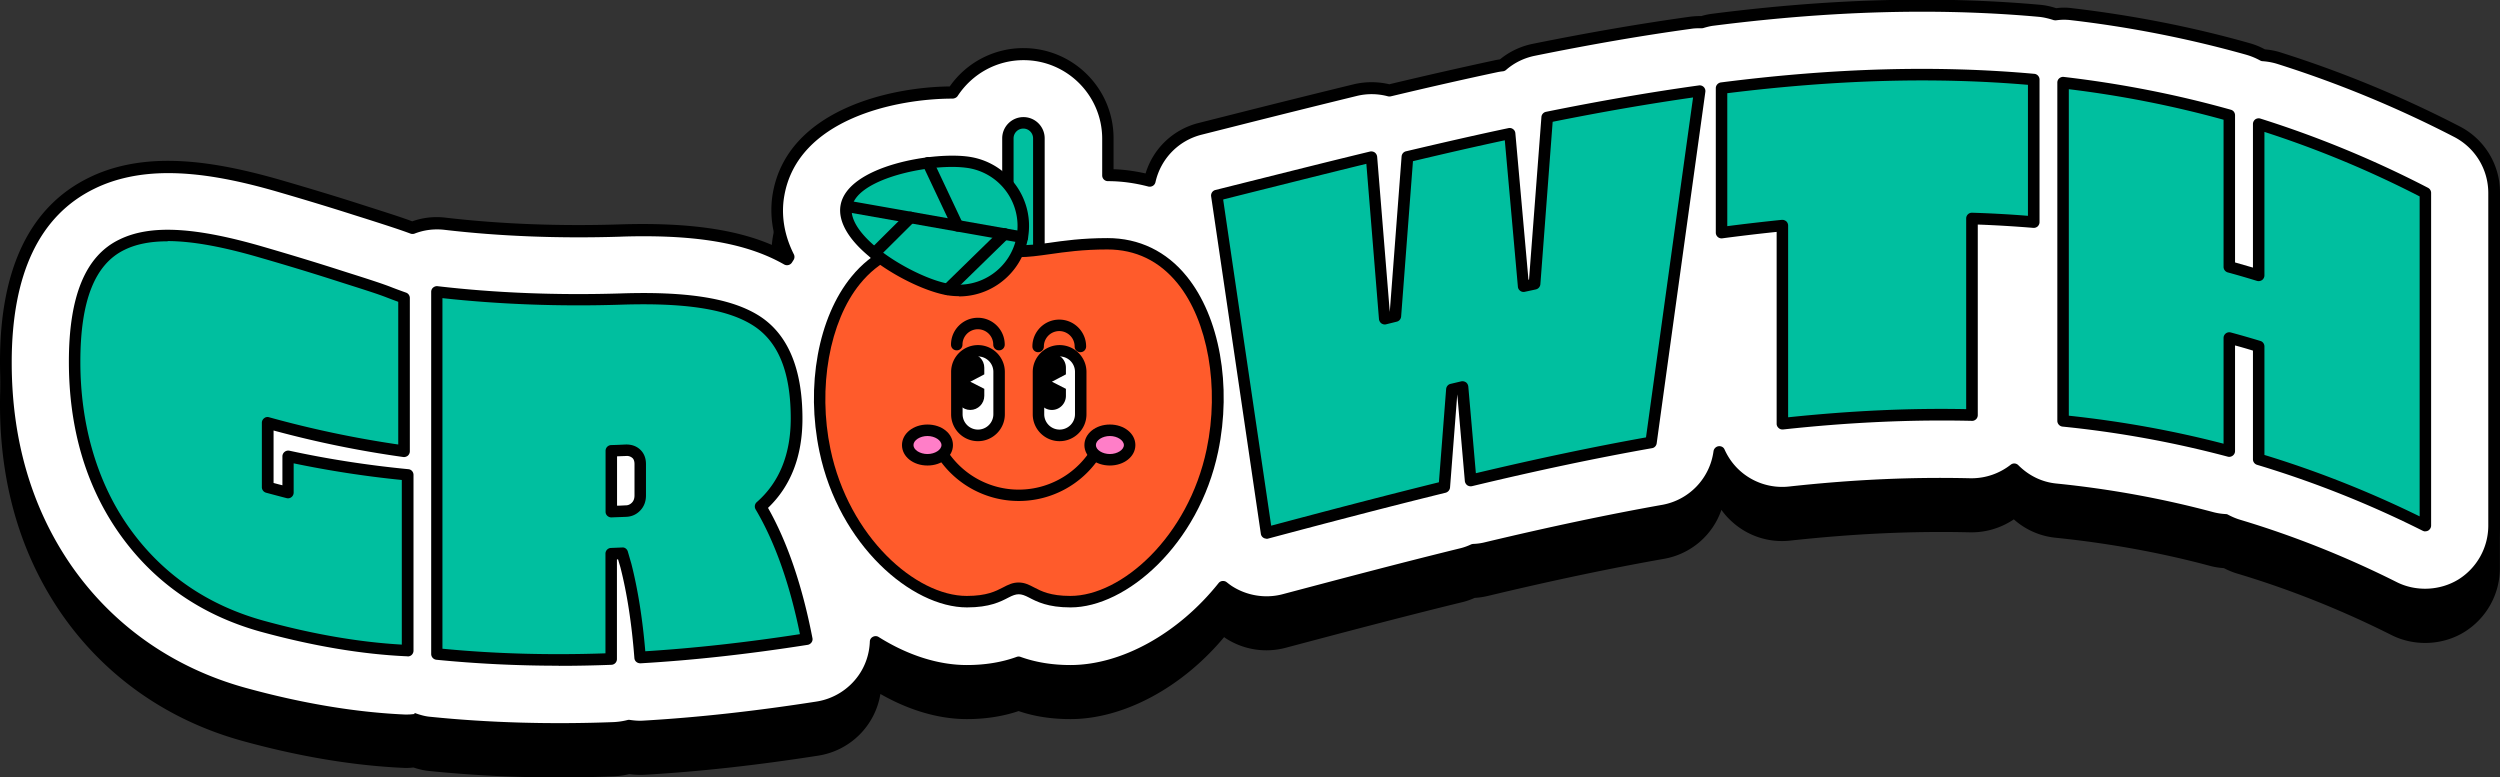 <svg xmlns="http://www.w3.org/2000/svg" id="Layer_2" data-name="Layer 2" viewBox="0 0 217.77 67.71"><rect x="0" y="0" width="217.77" height="67.71" fill="#333333" stroke="none"/><defs><style>.cls-1{fill:#ff7ec8}.cls-2{fill:#fff}.cls-4{fill:#00bf9f}</style></defs><g id="OBJECTS"><path d="M214.26 14.75a98.333 98.333 0 0 0-15.56-6.43c-.46-.14-.93-.24-1.41-.28-.42-.23-.87-.41-1.33-.54-4.98-1.4-10.19-2.43-15.49-3.05-.44-.05-.89-.05-1.32 0h-.04c-.49-.15-.93-.24-1.36-.28-3.34-.3-6.8-.45-10.3-.45-5.81 0-11.8.4-18.3 1.23-.3.04-.6.1-.95.21h-.12c-.3 0-.6.01-.89.06-4.31.6-8.78 1.37-13.68 2.36a6.56 6.56 0 0 0-2.84 1.35c-.17.02-.33.05-.5.09-2.82.6-5.78 1.28-9.06 2.06-.03 0-.05.01-.08.02a6.46 6.46 0 0 0-3.09 0c-3.49.85-6.97 1.72-10.46 2.6l-3.05.77a6.451 6.451 0 0 0-4.63 4.4c-.93-.21-1.86-.34-2.79-.37v-2.7c0-4.33-3.52-7.85-7.85-7.85-2.56 0-4.94 1.24-6.42 3.34-5.21.05-14.13 2.04-15.41 9.29-.2 1.14-.25 2.83.5 4.78-3.38-1.62-7.87-2.26-13.94-2.05-5.13.16-10.27-.03-15.07-.59-.99-.11-1.97 0-2.9.32-.97-.36-2.2-.75-3.76-1.25l-1.03-.33c-1.98-.63-4.09-1.27-6.46-1.96-4.05-1.18-7.24-1.73-10.04-1.73-2.59 0-4.9.49-6.86 1.46C2.61 21.7 0 27.1 0 35.23c0 6.93 1.79 13.04 5.32 18.18 3.76 5.45 9.21 9.3 15.76 11.12 5 1.38 9.75 2.17 14.13 2.36.25.01.5 0 .75-.03h.07c.49.16.93.26 1.37.3 3.63.37 7.41.56 11.23.56 1.6 0 3.24-.03 4.86-.1.44-.02.89-.08 1.32-.19.44.06.89.08 1.33.06 4.83-.28 9.78-.83 15.15-1.67a6.498 6.498 0 0 0 5.4-5.37c2.5 1.43 5.09 2.19 7.53 2.19 1.63 0 3.15-.24 4.51-.7 1.36.47 2.88.7 4.51.7 4.61 0 9.7-2.72 13.39-7.14.04.03.08.05.11.08a6.513 6.513 0 0 0 5.24.85c5.2-1.38 10.29-2.73 15.37-3.97.38-.09.75-.22 1.11-.38.38-.02.77-.08 1.15-.17 5.68-1.36 10.69-2.41 15.33-3.23a6.468 6.468 0 0 0 5.01-4.27c.27.39.59.74.95 1.06a6.451 6.451 0 0 0 5.04 1.62c5.54-.6 10.58-.84 15.66-.72h.15c1.31 0 2.59-.4 3.67-1.13a6.42 6.42 0 0 0 3.62 1.6c4.6.47 9.13 1.29 13.46 2.45.4.11.81.17 1.22.2.37.19.75.35 1.15.47 4.58 1.37 9.12 3.18 13.47 5.37 1.98.99 4.44.89 6.33-.28a6.543 6.543 0 0 0 3.09-5.53V20.54a6.48 6.48 0 0 0-3.51-5.77Zm-66.2-9.1Z"/><path d="M214.03 11.48c-5-2.58-10.21-4.74-15.48-6.4-.46-.15-.93-.23-1.41-.26-.41-.23-.85-.42-1.32-.55a98.39 98.39 0 0 0-15.41-3.03c-.23-.03-.46-.04-.7-.04s-.44.04-.66.06c-.43-.14-.88-.26-1.36-.3-3.32-.3-6.77-.45-10.26-.45-5.79 0-11.76.4-18.23 1.23-.33.04-.65.12-.96.21h-.18c-.27 0-.55.02-.82.06-4.29.6-8.76 1.37-13.65 2.36-1.04.21-1.97.68-2.73 1.34-.2.02-.4.05-.6.1-2.82.6-5.78 1.28-9.05 2.05-.06.01-.13.03-.19.05-.51-.14-1.03-.2-1.55-.2-.47 0-.95.06-1.42.17-3.48.85-6.97 1.72-10.45 2.6l-3.05.77a6.024 6.024 0 0 0-4.4 4.52c-1.17-.31-2.39-.48-3.64-.48V12.1c0-4.05-3.3-7.35-7.35-7.35-2.58 0-4.84 1.33-6.16 3.34h-.08c-5.03 0-13.86 1.87-15.1 8.87-.22 1.25-.24 3.2.87 5.41-.05.08-.1.15-.15.22-3-1.72-6.97-2.53-12.47-2.53-.7 0-1.43.01-2.17.04-1.19.04-2.37.06-3.56.06-3.97 0-7.87-.22-11.59-.65a6.03 6.03 0 0 0-2.84.36c-.02 0-.04-.01-.06-.02-.98-.37-2.25-.77-3.86-1.28l-1.03-.33c-1.97-.63-4.08-1.27-6.45-1.96-4-1.17-7.14-1.71-9.9-1.71-2.51 0-4.75.48-6.64 1.41C3.01 18.34.5 23.59.5 31.51c0 6.82 1.76 12.84 5.23 17.89 3.69 5.36 9.04 9.13 15.49 10.92 4.96 1.37 9.68 2.15 14.02 2.34h.26c.2 0 .39-.04.59-.06.44.15.89.27 1.36.32 3.61.37 7.38.55 11.18.55 1.59 0 3.22-.03 4.84-.1.45-.02.89-.08 1.31-.2.31.05.64.08.96.08.12 0 .24 0 .36-.01 4.82-.28 9.76-.83 15.1-1.67a5.983 5.983 0 0 0 5.06-5.7c2.61 1.64 5.39 2.52 7.95 2.52 1.97 0 3.44-.35 4.51-.74 1.07.39 2.54.74 4.51.74 4.45 0 9.54-2.62 13.3-7.32.15.12.31.24.47.35.99.65 2.14.99 3.3.99.52 0 1.03-.07 1.54-.2 5.19-1.38 10.27-2.72 15.38-3.97.39-.09.75-.22 1.1-.39.39-.01.77-.07 1.16-.16 5.69-1.36 10.71-2.42 15.36-3.24a6.008 6.008 0 0 0 4.9-5.09v-.03c.34.77.84 1.46 1.48 2.03 1.11.99 2.54 1.53 4.01 1.53.22 0 .43-.01.65-.04 4.65-.5 8.98-.75 13.23-.75.83 0 1.66 0 2.49.03h.14c1.35 0 2.66-.46 3.71-1.29a6 6 0 0 0 3.63 1.75c4.63.47 9.19 1.3 13.54 2.46.41.11.82.17 1.23.2.36.2.75.36 1.15.48a83.9 83.9 0 0 1 13.55 5.4 6.009 6.009 0 0 0 5.84-.25 6.007 6.007 0 0 0 2.85-5.11V16.79c0-2.24-1.25-4.3-3.24-5.33Z" class="cls-2"/><path d="M48.64 63.99c-3.82 0-7.6-.19-11.23-.56-.43-.04-.87-.14-1.37-.31h-.07c-.25.04-.5.05-.75.04-4.38-.19-9.13-.99-14.13-2.36-6.55-1.82-12-5.66-15.76-11.12C1.79 44.55 0 38.43 0 31.51c0-8.13 2.61-13.53 7.76-16.04 1.97-.97 4.28-1.46 6.86-1.46 2.8 0 5.99.55 10.04 1.73 2.37.69 4.49 1.33 6.46 1.96l1.03.33c1.56.5 2.8.89 3.76 1.25.93-.33 1.91-.44 2.9-.32 4.81.56 9.94.75 15.07.59 6.07-.2 10.56.43 13.94 2.05-.75-1.95-.7-3.64-.5-4.78 1.28-7.24 10.19-9.24 15.41-9.29a7.822 7.822 0 0 1 6.42-3.34c4.33 0 7.85 3.52 7.85 7.85v2.7c.92.03 1.86.16 2.79.37.66-2.18 2.4-3.84 4.63-4.4l3.05-.77c3.48-.88 6.97-1.75 10.46-2.6a6.72 6.72 0 0 1 3.09 0c.03 0 .05-.01.08-.02 3.27-.78 6.24-1.45 9.06-2.06.17-.04.33-.06.5-.09a6.56 6.56 0 0 1 2.84-1.35c4.9-.99 9.38-1.76 13.68-2.36.3-.04.6-.06.89-.06h.13c.29-.09.62-.16.94-.2 6.5-.83 12.48-1.23 18.3-1.23 3.5 0 6.97.15 10.3.45.43.04.87.13 1.36.29h.05c.43-.06.87-.06 1.32 0 5.3.62 10.52 1.64 15.49 3.05.47.13.91.31 1.33.54.48.04.95.13 1.41.28a98.723 98.723 0 0 1 15.56 6.43 6.462 6.462 0 0 1 3.51 5.77v28.98a6.52 6.52 0 0 1-3.09 5.53c-1.89 1.16-4.35 1.27-6.33.28a84.21 84.21 0 0 0-13.47-5.37c-.4-.12-.78-.28-1.15-.47-.41-.03-.82-.1-1.22-.2a85.717 85.717 0 0 0-13.46-2.45 6.42 6.42 0 0 1-3.62-1.6 6.498 6.498 0 0 1-3.67 1.14h-.15c-5.07-.12-10.12.12-15.66.72-1.85.2-3.67-.4-5.04-1.62-.36-.32-.67-.68-.95-1.06a6.45 6.45 0 0 1-5.01 4.27c-4.64.82-9.66 1.88-15.33 3.23-.38.09-.77.15-1.15.17-.36.16-.73.29-1.11.38-5.08 1.24-10.17 2.59-15.37 3.97a6.54 6.54 0 0 1-5.24-.85c-.04-.03-.08-.05-.11-.08-3.69 4.41-8.78 7.14-13.39 7.14-1.63 0-3.15-.24-4.51-.7-1.36.47-2.88.7-4.51.7-2.44 0-5.03-.75-7.53-2.19-.16.96-.53 1.88-1.09 2.68a6.52 6.52 0 0 1-4.31 2.69c-5.36.84-10.32 1.39-15.15 1.67-.44.03-.89 0-1.33-.06-.43.11-.87.17-1.32.19-1.63.06-3.26.1-4.86.1Zm-12.55-1.87c.06 0 .11 0 .16.03.46.16.86.26 1.25.29 5.1.52 10.49.67 15.96.46.41-.02.81-.08 1.2-.18.07-.02.14-.02.21-.01.4.06.8.09 1.21.06 4.8-.28 9.72-.83 15.05-1.66 1.47-.23 2.8-1.06 3.65-2.27.61-.86.95-1.89.99-2.95 0-.18.11-.34.27-.42.16-.08.35-.08.5.02 2.55 1.6 5.21 2.44 7.68 2.44 1.59 0 3.05-.24 4.34-.71.11-.04.23-.04.34 0 1.3.47 2.76.71 4.34.71 4.44 0 9.39-2.73 12.91-7.14.08-.1.2-.17.34-.18.13-.01.26.02.37.11.14.11.28.22.43.32 1.3.85 2.94 1.12 4.44.72 5.21-1.38 10.3-2.73 15.39-3.98.35-.08.69-.2 1.01-.35.06-.03.13-.04.19-.05.35-.01.71-.06 1.06-.15 5.7-1.36 10.73-2.42 15.39-3.25a5.487 5.487 0 0 0 4.49-4.67.52.52 0 0 1 .43-.44c.22-.03.44.07.53.28.32.71.77 1.34 1.35 1.86a5.5 5.5 0 0 0 4.27 1.37c5.58-.61 10.68-.84 15.78-.72h.13c1.23 0 2.43-.42 3.4-1.18.2-.16.48-.14.66.04.92.92 2.07 1.48 3.33 1.6 4.66.47 9.24 1.31 13.61 2.48.37.1.75.16 1.13.18.07 0 .15.02.21.06.34.18.69.33 1.06.44 4.64 1.39 9.23 3.22 13.63 5.43 1.67.84 3.76.75 5.36-.23a5.535 5.535 0 0 0 2.61-4.68V16.82c0-2.07-1.14-3.94-2.97-4.89a97.625 97.625 0 0 0-15.4-6.36c-.42-.13-.85-.21-1.29-.24-.08 0-.15-.03-.21-.06-.38-.21-.79-.38-1.21-.5a98.762 98.762 0 0 0-15.33-3.02c-.36-.04-.72-.04-1.08 0l-.17.02c-.07 0-.14 0-.21-.02-.46-.15-.86-.24-1.24-.28-3.31-.3-6.74-.45-10.21-.45-5.77 0-11.71.4-18.17 1.22-.26.03-.54.1-.88.2-.05.02-.1.02-.15.02h-.1c-.32 0-.57.01-.82.05-4.29.59-8.74 1.36-13.62 2.35-.93.19-1.79.61-2.5 1.23-.08.07-.17.11-.27.12-.18.02-.37.05-.55.09-2.81.6-5.77 1.27-9.04 2.05l-.17.04a.57.57 0 0 1-.26 0 5.45 5.45 0 0 0-2.72-.03c-3.48.85-6.97 1.72-10.45 2.6l-3.05.77c-2.03.51-3.57 2.1-4.03 4.14a.5.5 0 0 1-.23.32c-.12.07-.26.09-.39.06-1.18-.31-2.36-.47-3.52-.47-.28 0-.5-.22-.5-.5v-3.19c0-3.78-3.07-6.85-6.85-6.85-2.32 0-4.46 1.17-5.74 3.12-.09.14-.27.22-.43.23-4.95 0-13.5 1.78-14.67 8.46-.21 1.17-.23 3 .83 5.1.08.16.07.34-.02.49l-.14.22c-.14.23-.44.31-.68.18-2.94-1.68-6.82-2.46-12.22-2.46-.69 0-1.41.01-2.15.04-5.18.16-10.36-.03-15.22-.6-.88-.1-1.77 0-2.61.33-.11.04-.24.04-.35 0-1.02-.38-2.28-.78-3.87-1.29l-1.05-.33c-1.97-.63-4.07-1.27-6.44-1.96-3.95-1.16-7.05-1.69-9.76-1.69-2.43 0-4.59.46-6.42 1.36-4.78 2.33-7.2 7.42-7.2 15.14 0 6.72 1.73 12.64 5.14 17.61 3.63 5.26 8.89 8.97 15.21 10.72 4.93 1.36 9.61 2.14 13.91 2.33.19 0 .39 0 .58-.02l.2-.02h.05Z"/><path d="M23.32 36.84v5.61c.59.16 1.18.32 1.77.47v-3.17c3.47.75 6.94 1.28 10.42 1.61v15.31c-3.15-.14-7.38-.67-12.69-2.14-5.31-1.47-9.36-4.51-12.14-8.54-2.78-4.05-4.17-8.96-4.17-14.49 0-5.54 1.37-8.86 4.1-10.2 2.74-1.35 6.81-.91 12.23.67 2.15.63 4.25 1.26 6.31 1.92 2.06.66 3.59 1.13 4.59 1.51.49.19.97.37 1.46.54v13.35c-3.96-.55-7.92-1.36-11.87-2.47Z" class="cls-4"/><path d="M35.5 57.17h-.02c-3.94-.17-8.24-.9-12.8-2.15-5.24-1.46-9.42-4.4-12.42-8.74C7.43 42.17 6 37.2 6 31.51s1.43-9.21 4.39-10.64c2.68-1.32 6.56-1.12 12.59.64 2.37.69 4.44 1.32 6.32 1.92l1 .32c1.55.49 2.77.88 3.62 1.2.48.19.97.37 1.45.54.2.07.33.26.33.47v13.35c0 .14-.06.28-.17.38-.11.09-.26.14-.4.12a91.19 91.19 0 0 1-11.3-2.31v4.57c.26.07.51.14.77.2v-2.52a.508.508 0 0 1 .61-.49c3.36.73 6.85 1.27 10.36 1.61.26.02.45.24.45.5v15.31c0 .14-.06.27-.15.36a.5.5 0 0 1-.35.14ZM14.61 21.02c-1.53 0-2.77.25-3.78.75C8.25 23.03 7 26.21 7 31.52s1.37 10.26 4.08 14.2c2.86 4.14 6.85 6.95 11.86 8.34 4.28 1.18 8.34 1.88 12.06 2.09V41.81c-3.19-.32-6.35-.81-9.42-1.45v2.55c0 .15-.07.3-.19.39-.12.1-.28.13-.43.09-.59-.15-1.18-.31-1.78-.47a.501.501 0 0 1-.37-.48v-5.61c0-.16.07-.3.2-.4.12-.1.28-.13.44-.08a92.21 92.21 0 0 0 11.24 2.37V26.29c-.38-.14-.76-.28-1.14-.43-.82-.31-2.03-.69-3.57-1.18l-1-.32c-1.88-.6-3.94-1.23-6.3-1.91-3.31-.97-5.97-1.45-8.08-1.45Z"/><path d="M53.25 48.24v9.16c-5.06.2-10.12.08-15.18-.43V25.42c5.34.62 10.68.8 16.02.63 5.27-.17 9.14.29 11.61 1.77 2.47 1.47 3.71 4.32 3.71 8.64 0 3.27-1.05 5.84-3.13 7.67 1.77 2.99 3.1 6.82 4.02 11.54-4.84.76-9.68 1.32-14.52 1.61-.24-3.03-.65-5.7-1.24-8-.1-.36-.21-.72-.31-1.07-.32.01-.65.03-.97.04Zm0-3.67c.43-.01.85-.03 1.28-.05.35-.02.65-.15.88-.4.23-.25.35-.58.35-.97v-2.72c0-.39-.12-.69-.35-.91-.24-.22-.53-.31-.88-.3-.43.02-.85.03-1.28.05v5.3Z" class="cls-4"/><path d="M48.68 57.99c-3.66 0-7.23-.18-10.67-.52a.508.508 0 0 1-.45-.5V25.42c0-.14.06-.28.17-.37.11-.09.25-.14.39-.12 5.06.59 10.43.8 15.95.63 5.69-.19 9.47.4 11.88 1.84 2.62 1.56 3.95 4.61 3.95 9.07 0 3.26-1.01 5.87-3 7.77 1.69 2.98 2.99 6.8 3.87 11.34.03.13 0 .27-.08.38-.08.11-.2.19-.33.21-5.16.81-9.93 1.34-14.57 1.61-.29 0-.51-.19-.53-.46-.23-2.99-.64-5.65-1.22-7.91l-.2-.68h-.1v8.68c0 .27-.21.49-.48.5-1.54.06-3.07.09-4.59.09Zm4.57-.59Zm-14.69-.89c4.53.44 9.3.57 14.18.4v-8.68c0-.27.21-.49.48-.5l.97-.04c.23-.03.44.14.5.36l.31 1.07c.56 2.21.97 4.76 1.21 7.61 4.3-.27 8.72-.76 13.47-1.49-.89-4.39-2.19-8.05-3.86-10.87a.503.503 0 0 1 .1-.63c1.97-1.72 2.96-4.18 2.96-7.29 0-4.14-1.13-6.83-3.46-8.21-2.24-1.34-5.85-1.88-11.34-1.7-5.36.17-10.59-.03-15.54-.57v30.54Zm14.69-11.44c-.13 0-.25-.05-.35-.14a.475.475 0 0 1-.15-.36v-5.3a.5.5 0 0 1 .49-.5c.42-.01.85-.03 1.27-.05.49-.01.91.13 1.24.43.34.31.52.74.52 1.28v2.72c0 .52-.16.96-.49 1.31-.33.35-.74.54-1.23.56-.43.02-.86.03-1.29.05h-.02Zm.5-5.32v4.3c.25 0 .51-.02.76-.03.22 0 .39-.09.54-.24.15-.16.22-.36.22-.63v-2.72c0-.37-.14-.5-.19-.54a.709.709 0 0 0-.53-.17l-.8.03Z"/><path d="M143.82 38.55c-5.24.92-10.48 2.06-15.71 3.31-.24-2.71-.47-5.43-.71-8.14-.31.07-.62.15-.93.22l-.66 8.48c-5.16 1.27-10.33 2.63-15.49 4-1.44-9.78-2.88-19.57-4.33-29.39 4.49-1.12 8.98-2.26 13.46-3.35.38 4.71.77 9.41 1.15 14.12.31-.08.62-.15.93-.23.35-4.63.71-9.27 1.06-13.9 2.97-.71 5.94-1.39 8.92-2.02.4 4.44.79 8.88 1.19 13.32l.97-.21c.37-4.85.74-9.69 1.1-14.53 4.43-.89 8.86-1.68 13.29-2.29-1.41 10.17-2.83 20.38-4.24 30.62Z" class="cls-4"/><path d="M110.32 46.92a.49.49 0 0 1-.49-.42c-1.44-9.78-2.88-19.57-4.33-29.39-.04-.25.12-.5.37-.56l2.91-.73c3.52-.88 7.04-1.77 10.56-2.62.14-.03.29 0 .41.08.12.09.19.22.21.36l1.1 13.53 1.03-13.54c.02-.22.17-.4.38-.45 3.26-.77 6.18-1.44 8.93-2.02.14-.03.29 0 .4.09.12.08.19.22.2.36l1.14 12.75h.05l1.08-14.17a.5.5 0 0 1 .4-.45c4.79-.97 9.15-1.72 13.32-2.3a.496.496 0 0 1 .56.56c-1.41 10.17-2.83 20.38-4.24 30.62-.03.21-.19.39-.41.42-4.76.84-9.89 1.92-15.68 3.31-.14.03-.29 0-.41-.08a.54.54 0 0 1-.21-.36l-.66-7.56-.63 8.12c-.02.21-.17.39-.38.45-5.09 1.25-10.23 2.6-15.48 4-.04.01-.09.02-.13.02Zm-3.77-29.52c1.39 9.48 2.79 18.95 4.18 28.39 4.95-1.32 9.8-2.59 14.61-3.78l.63-8.12c.02-.22.17-.4.38-.45l.93-.22c.14-.03.29 0 .41.08s.19.22.21.36l.66 7.56c5.44-1.29 10.3-2.31 14.82-3.12 1.37-9.9 2.73-19.77 4.1-29.61-3.84.55-7.85 1.24-12.23 2.12l-1.07 14.15c-.02.22-.18.4-.39.45l-.97.21c-.14.03-.29 0-.4-.09a.475.475 0 0 1-.2-.36l-1.14-12.75c-2.48.53-5.1 1.13-8 1.82l-1.03 13.53c-.02.22-.17.4-.38.45l-.93.23c-.14.04-.29 0-.41-.08a.54.54 0 0 1-.21-.37l-1.1-13.53c-3.33.81-6.65 1.65-9.98 2.48l-2.47.62Zm37.27 21.15Z"/><path d="M149.96 20.27V7.68c9.06-1.16 18.13-1.57 27.19-.75v12.42c-1.8-.15-3.59-.25-5.39-.31v17.12c-5.5-.13-11.01.16-16.51.75V19.65c-1.77.18-3.53.38-5.3.62Z" class="cls-4"/><path d="M155.26 37.41a.46.46 0 0 1-.33-.13.48.48 0 0 1-.17-.37V20.2c-1.55.16-3.14.35-4.73.56a.5.5 0 0 1-.57-.5V7.68c0-.25.19-.46.44-.5 9.94-1.27 18.87-1.51 27.3-.75.26.02.46.24.46.5v12.42c0 .14-.06.27-.16.37a.52.52 0 0 1-.38.13c-1.58-.13-3.21-.23-4.84-.29v16.6c0 .13-.05.26-.15.36-.1.09-.22.15-.36.14-5.25-.12-10.63.12-16.44.75h-.05Zm0-18.26c.12 0 .24.05.34.13.1.09.16.23.16.37v16.7c5.46-.57 10.54-.81 15.51-.71V19.03a.497.497 0 0 1 .51-.5c1.64.05 3.27.14 4.87.27V7.39c-8.1-.69-16.67-.45-26.19.73V19.7c1.61-.21 3.2-.39 4.75-.55h.05Z"/><path d="M196.75 23.99V10.81c4.84 1.52 9.68 3.5 14.52 6v28.98A89.622 89.622 0 0 0 196.75 40v-9.85c-.85-.26-1.71-.51-2.56-.74v9.86a91.864 91.864 0 0 0-14.48-2.63V7.19c4.83.56 9.65 1.49 14.48 2.85v13.2c.85.23 1.71.48 2.56.75Z" class="cls-4"/><path d="M211.27 46.29c-.08 0-.15-.02-.22-.05a89.932 89.932 0 0 0-14.44-5.75.504.504 0 0 1-.36-.48v-9.47c-.52-.16-1.04-.31-1.56-.45v9.2c0 .16-.07.3-.2.4-.12.09-.28.13-.43.09a91.694 91.694 0 0 0-14.4-2.62.508.508 0 0 1-.45-.5V7.19c0-.14.06-.28.17-.37.11-.09.25-.14.39-.12 4.98.58 9.87 1.54 14.56 2.86.22.06.36.26.36.48v12.82l1.56.45V10.8c0-.16.08-.31.2-.4.13-.09.3-.12.45-.07a91.69 91.69 0 0 1 14.6 6.03c.17.09.27.26.27.44v28.98c0 .17-.09.33-.24.43-.08.05-.17.07-.26.07Zm-14.02-6.66c4.59 1.4 9.14 3.2 13.52 5.35V17.11a89.98 89.98 0 0 0-13.52-5.62v12.5c0 .16-.08.31-.2.4-.13.09-.29.12-.44.08-.85-.26-1.7-.51-2.55-.74a.501.501 0 0 1-.37-.48V10.43c-4.34-1.2-8.87-2.1-13.48-2.66v28.44c4.6.49 9.13 1.31 13.48 2.44v-9.21c0-.16.07-.3.2-.4.12-.09.28-.12.43-.08.86.23 1.72.48 2.58.74.21.06.35.26.35.48v9.47Z"/><path d="M89.14 10.7c.75 0 1.35.61 1.35 1.35v21.38h-2.7V12.05c0-.75.61-1.35 1.35-1.35Z" class="cls-4"/><path d="M90.5 33.93h-2.7c-.28 0-.5-.22-.5-.5V12.05c0-1.02.83-1.85 1.85-1.85s1.85.83 1.85 1.85v21.38c0 .28-.22.5-.5.5Zm-2.21-1h1.7V12.05a.85.85 0 1 0-1.7 0v20.88Z"/><path d="M96.47 21.24c-3.76 0-5.73.67-7.73.67s-3.88-.67-7.64-.67c-7.91 0-10.95 9.85-9.24 18s7.94 13.17 12.36 13.17c2.98 0 3.43-1.17 4.51-1.17s1.53 1.17 4.51 1.17c4.42 0 10.66-5.03 12.36-13.17s-1.23-18-9.14-18Z" style="fill:#ff5b2b"/><path d="M93.25 52.91c-1.98 0-2.93-.5-3.62-.86-.73-.38-1.05-.38-1.78 0-.69.36-1.64.86-3.62.86-4.83 0-11.15-5.45-12.85-13.57-1.2-5.71-.11-11.69 2.78-15.23 1.79-2.2 4.19-3.37 6.96-3.37 2.21 0 3.81.23 5.1.42 1.86.27 3.22.27 5.11 0 1.31-.19 2.94-.42 5.15-.42 2.74 0 5.13 1.15 6.89 3.33 2.87 3.53 3.94 9.53 2.74 15.27-1.7 8.12-8.02 13.57-12.85 13.57Zm-4.52-2.17c.53 0 .93.21 1.35.43.63.33 1.42.74 3.16.74 4.44 0 10.27-5.13 11.87-12.78 1.13-5.38.11-11.19-2.53-14.44-1.59-1.96-3.65-2.96-6.12-2.96-2.14 0-3.67.22-5.01.41-.99.14-1.84.26-2.72.26s-1.72-.12-2.68-.26c-1.32-.19-2.81-.41-4.96-.41-2.49 0-4.56 1.01-6.18 3-2.66 3.27-3.69 9.06-2.57 14.4 1.6 7.64 7.43 12.78 11.87 12.78 1.74 0 2.52-.41 3.16-.74.42-.22.82-.43 1.35-.43Z"/><path d="M83.35 32.4c0-1.02.82-1.84 1.84-1.84s1.84.83 1.84 1.84v3.69c0 1.02-.82 1.84-1.84 1.84s-1.84-.83-1.84-1.84V32.4Z" class="cls-2"/><path d="M85.19 38.43c-1.29 0-2.34-1.05-2.34-2.34V32.4c0-1.29 1.05-2.34 2.34-2.34s2.34 1.05 2.34 2.34v3.69c0 1.29-1.05 2.34-2.34 2.34Zm0-7.38c-.74 0-1.34.6-1.34 1.34v3.69a1.34 1.34 0 0 0 2.68 0v-3.69c0-.74-.6-1.34-1.34-1.34Z"/><path d="M83.3 32.03c0-.68.55-1.23 1.22-1.23s1.22.55 1.22 1.23v.58l-1.22.64 1.22.62v.61c0 .68-.55 1.23-1.22 1.23s-1.22-.55-1.22-1.23v-2.45Z"/><path d="M90.46 32.4c0-1.02.82-1.84 1.84-1.84s1.84.83 1.84 1.84v3.69c0 1.02-.82 1.84-1.84 1.84s-1.84-.83-1.84-1.84V32.4Z" class="cls-2"/><path d="M92.3 38.43c-1.29 0-2.34-1.05-2.34-2.34V32.4c0-1.29 1.05-2.34 2.34-2.34s2.34 1.05 2.34 2.34v3.69c0 1.29-1.05 2.34-2.34 2.34Zm0-7.38c-.74 0-1.34.6-1.34 1.34v3.69a1.34 1.34 0 0 0 2.68 0v-3.69c0-.74-.6-1.34-1.34-1.34Z"/><path d="M90.41 32.03c0-.68.55-1.23 1.22-1.23s1.22.55 1.22 1.23v.58l-1.22.64 1.22.62v.61c0 .68-.55 1.23-1.22 1.23s-1.22-.55-1.22-1.23v-2.45Zm-3.39-1.51c-.28 0-.5-.22-.5-.5a1.34 1.34 0 0 0-2.68 0c0 .28-.22.5-.5.5s-.5-.22-.5-.5c0-1.29 1.05-2.34 2.34-2.34s2.34 1.05 2.34 2.34c0 .28-.22.5-.5.5Zm7.09.16c-.28 0-.5-.22-.5-.5a1.34 1.34 0 0 0-2.68 0c0 .28-.22.5-.5.5s-.5-.22-.5-.5c0-1.29 1.05-2.34 2.34-2.34s2.34 1.05 2.34 2.34c0 .28-.22.5-.5.5Z"/><ellipse cx="80.79" cy="38.77" class="cls-1" rx="1.72" ry="1.28"/><path d="M80.79 40.55c-1.25 0-2.22-.78-2.22-1.78s.98-1.79 2.22-1.79 2.22.78 2.22 1.79-.98 1.78-2.22 1.78Zm0-2.57c-.65 0-1.22.37-1.22.79s.57.78 1.22.78 1.22-.37 1.22-.78-.57-.79-1.22-.79Z"/><path d="M98.41 38.77c0 .71-.77 1.28-1.72 1.28s-1.72-.58-1.72-1.28.77-1.28 1.72-1.28 1.72.58 1.72 1.28Z" class="cls-1"/><path d="M96.68 40.55c-1.25 0-2.22-.78-2.22-1.78s.98-1.79 2.22-1.79 2.22.78 2.22 1.79-1 1.78-2.22 1.78Zm0-2.57c-.65 0-1.22.37-1.22.79s.57.78 1.22.78 1.22-.37 1.22-.78-.57-.79-1.22-.79Z"/><path d="M88.74 43.64a8.44 8.44 0 0 1-7-3.73.498.498 0 0 1 .83-.55c1.39 2.06 3.7 3.29 6.17 3.29s4.78-1.23 6.17-3.29a.498.498 0 0 1 .83.55 8.429 8.429 0 0 1-7 3.73Z"/><path d="M84.51 14.16c3.05.54 5.09 3.45 4.55 6.5a5.612 5.612 0 0 1-6.5 4.55c-3.05-.54-9.37-4.21-8.84-7.26.54-3.05 7.73-4.34 10.79-3.8Z" class="cls-4"/><path d="M83.54 25.8c-.36 0-.72-.03-1.08-.09-1.68-.3-4.08-1.41-5.97-2.77-2.38-1.72-3.54-3.52-3.27-5.06.61-3.48 8.29-4.74 11.36-4.2 1.61.28 3.01 1.18 3.95 2.51.94 1.34 1.3 2.96 1.01 4.57s-1.18 3.01-2.51 3.95a6.053 6.053 0 0 1-3.49 1.11Zm-.6-11.26c-3.28 0-8.34 1.28-8.73 3.5-.2 1.13.85 2.62 2.87 4.08 1.75 1.26 4.04 2.33 5.56 2.6 2.77.49 5.43-1.37 5.92-4.15a5.113 5.113 0 0 0-4.15-5.92c-.42-.07-.92-.11-1.47-.11Z"/><path d="M89.06 21.16h-.09l-15.29-2.7a.514.514 0 0 1-.41-.58.5.5 0 0 1 .58-.41l15.29 2.7c.27.05.45.31.41.58-.04.24-.25.41-.49.41Z"/><path d="M82.56 25.71c-.13 0-.26-.05-.36-.15a.513.513 0 0 1 0-.71l4.95-4.83c.2-.19.52-.19.71 0 .19.2.19.51 0 .71l-4.95 4.83c-.1.09-.22.14-.35.14Zm-6.38-3.15c-.13 0-.26-.05-.36-.15a.513.513 0 0 1 0-.71l3.14-3.12c.2-.19.51-.19.71 0 .19.2.19.51 0 .71l-3.14 3.12c-.1.1-.22.14-.35.14Zm7.24-2.39c-.19 0-.37-.11-.45-.29l-2.59-5.49a.49.49 0 0 1 .24-.66.49.49 0 0 1 .66.24l2.59 5.49c.12.25.01.55-.24.66-.07.03-.14.05-.21.05Z"/></g></svg>